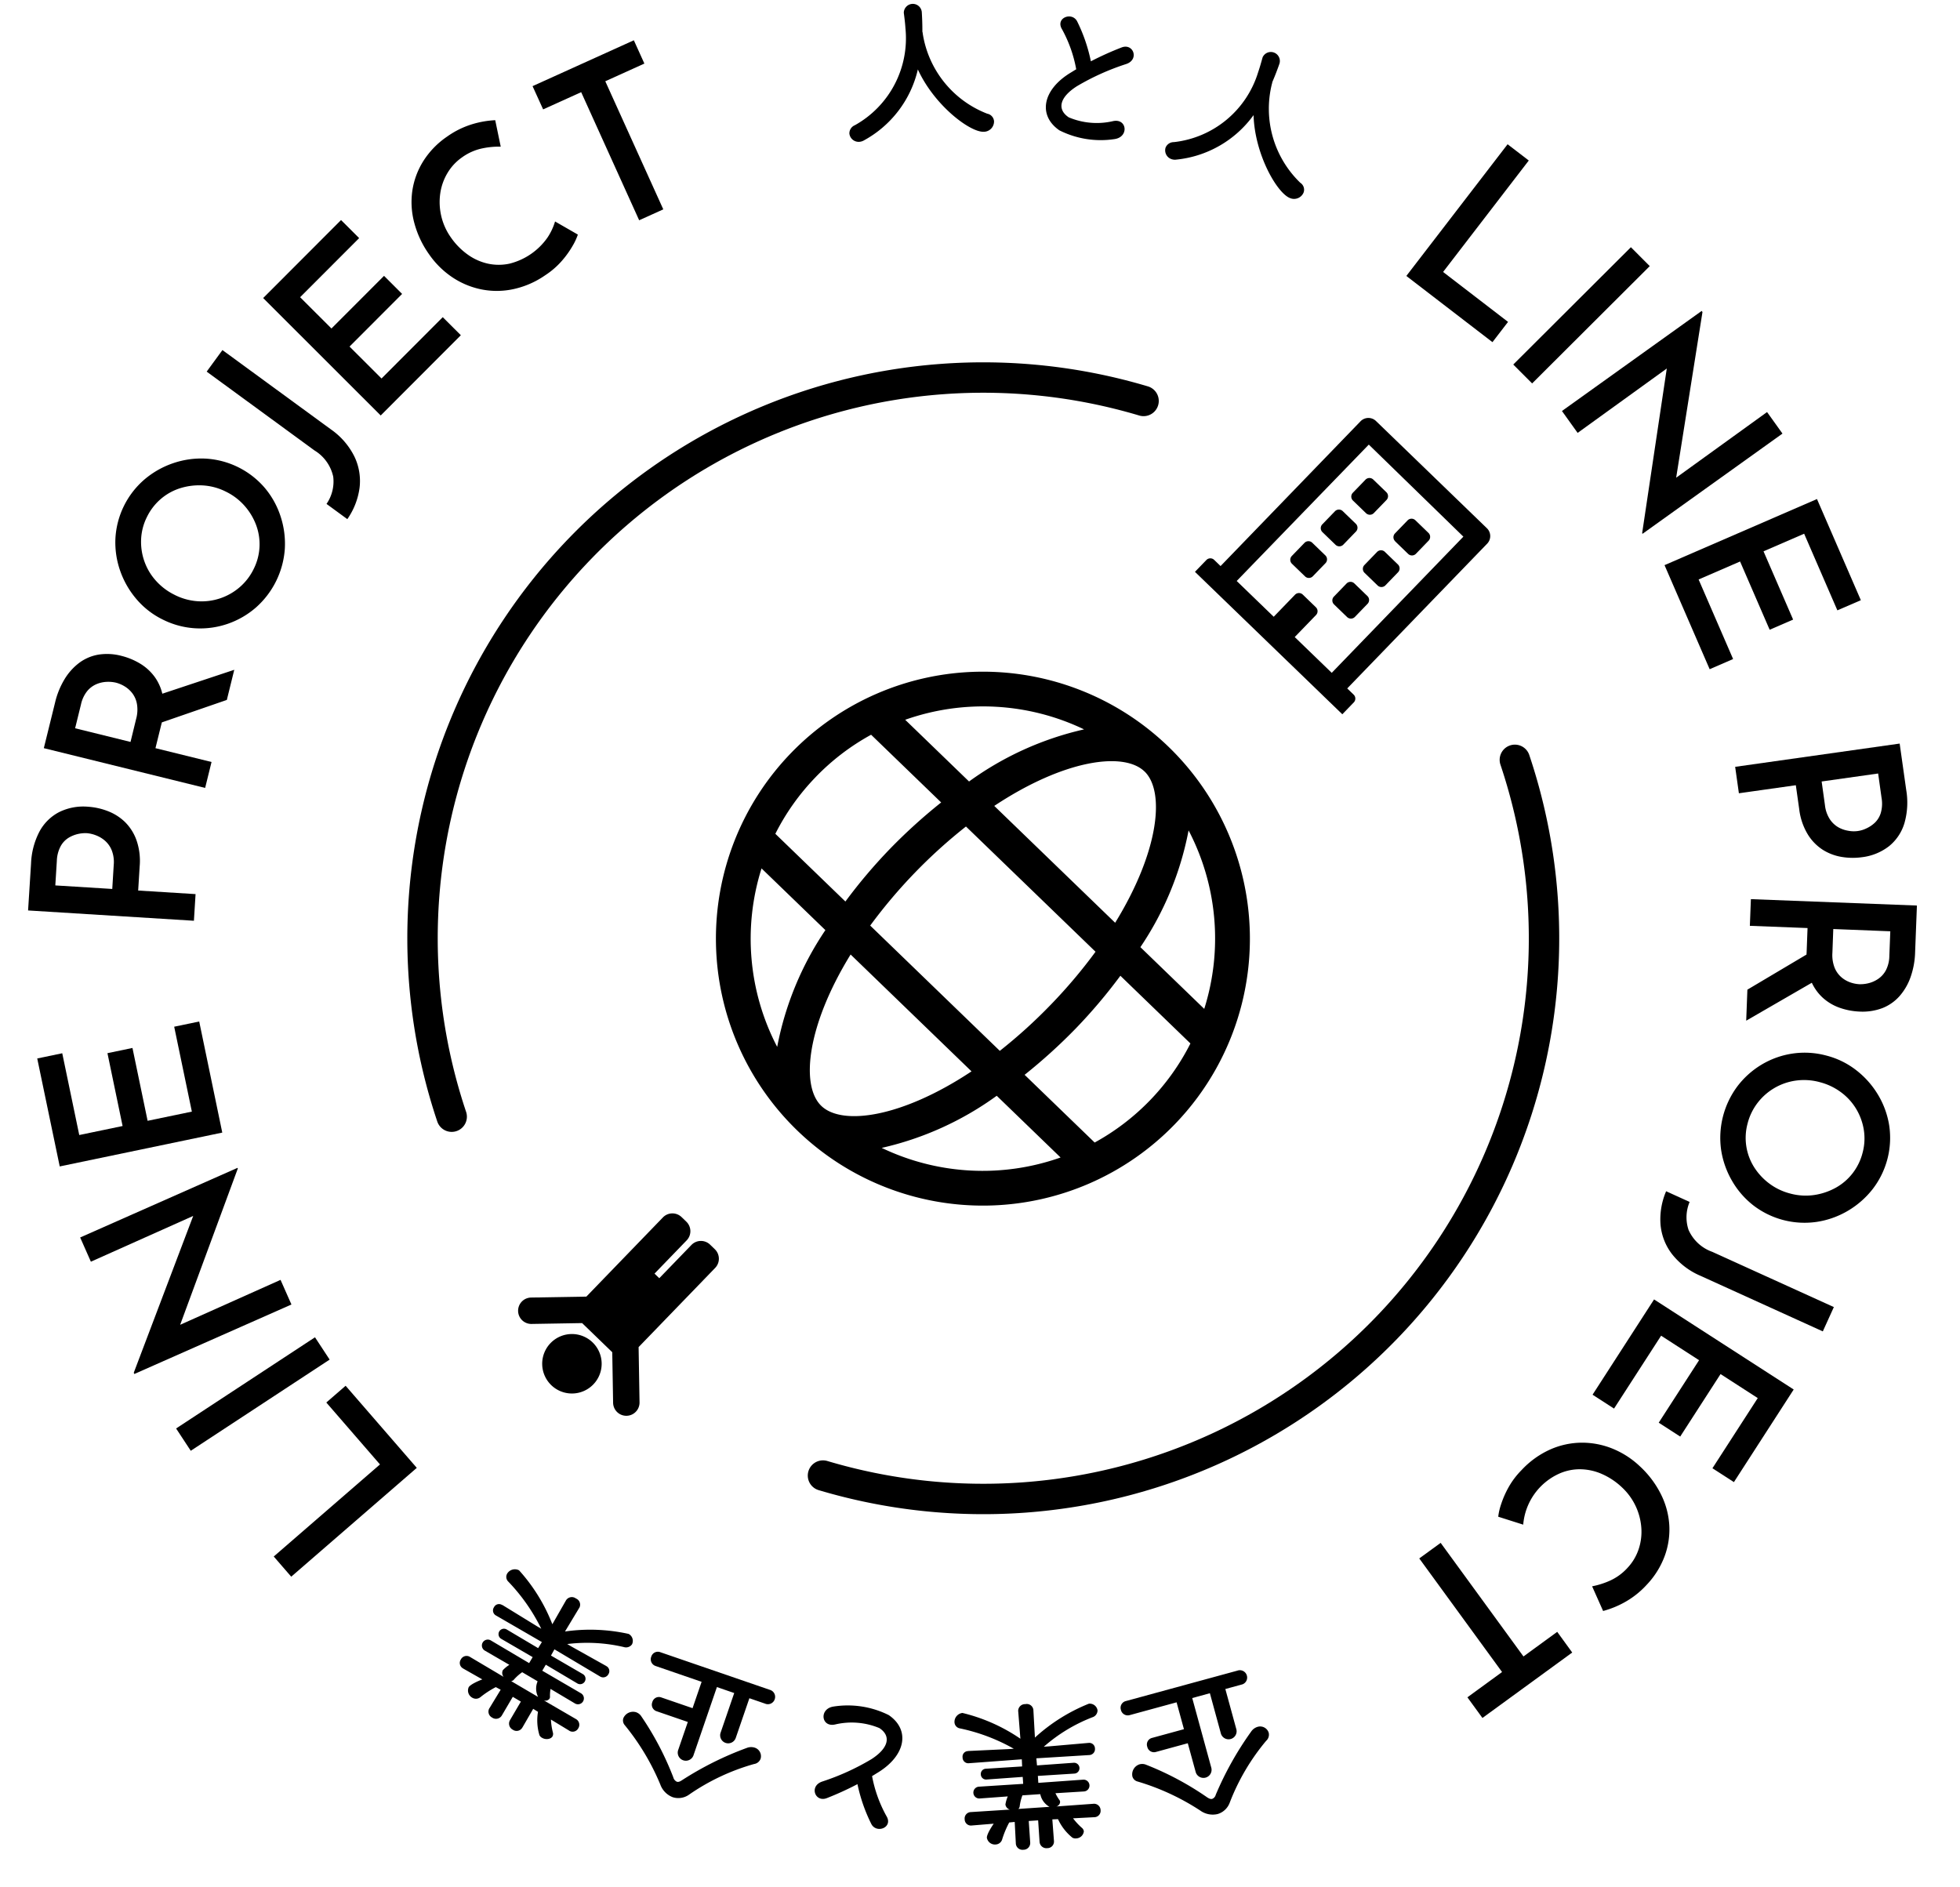 <svg xmlns="http://www.w3.org/2000/svg" width="128.931" height="124.16" viewBox="0 0 128.931 124.16">
  <g id="グループ_20" data-name="グループ 20" transform="translate(-1034.498 -593.885)">
    <g id="グループ_19" data-name="グループ 19" transform="matrix(0.719, 0.695, -0.695, 0.719, 1120.189, -267.658)">
      <g id="グループ_17" data-name="グループ 17" transform="translate(563.242 615.926)">
        <path id="パス_34" data-name="パス 34" d="M670.062,839.5l-1.75-.155.815-9.212-5.369-.475.148-1.675,7.118.629Z" transform="translate(-610.274 -715.15)"/>
        <path id="パス_35" data-name="パス 35" d="M654.349,837.352l-1.713-.385,2.4-10.663,1.713.386Z" transform="translate(-605.07 -714.364)"/>
        <path id="パス_36" data-name="パス 36" d="M632,817.916l4.714,10.7-.408-.392,2.807-6.994,1.641.667L636.5,832.367l-.084-.034-4.575-10.64.317.258-2.847,7.091-1.614-.656,4.259-10.487Z" transform="translate(-593.401 -710.431)"/>
        <path id="パス_37" data-name="パス 37" d="M614.5,821.412l-6-4.078.945-1.39,4.543,3.09,1.638-2.408-4.047-2.753.945-1.39,4.047,2.753,1.672-2.458-4.717-3.208.945-1.39,6.17,4.2Z" transform="translate(-584.419 -705.883)"/>
        <path id="パス_38" data-name="パス 38" d="M590.162,803.086a4.949,4.949,0,0,1-1.064-1.895,3.078,3.078,0,0,1,.038-1.818,3.592,3.592,0,0,1,1.126-1.583,4.373,4.373,0,0,1,1.12-.689,3.347,3.347,0,0,1,1.3-.275,3.184,3.184,0,0,1,1.386.328,4.144,4.144,0,0,1,1.361,1.1l1.033,1.21,2.878-2.455,1.14,1.336-8.314,7.094Zm3.978-3.71a2.125,2.125,0,0,0-.777-.61,1.666,1.666,0,0,0-.761-.14,1.965,1.965,0,0,0-.678.164,2.108,2.108,0,0,0-.509.305,2.154,2.154,0,0,0-.387.449,2.094,2.094,0,0,0-.272.617,1.492,1.492,0,0,0,.015.757,2.195,2.195,0,0,0,.486.859l1.052,1.233,2.855-2.436Z" transform="translate(-575.285 -700.571)"/>
        <path id="パス_39" data-name="パス 39" d="M578.869,783.643a5.32,5.32,0,0,1-.619-1.542,3.812,3.812,0,0,1-.051-1.447,2.947,2.947,0,0,1,.53-1.254,3.693,3.693,0,0,1,1.154-1,4.478,4.478,0,0,1,1.214-.48,3.278,3.278,0,0,1,1.333-.037,3.135,3.135,0,0,1,1.311.583,4.421,4.421,0,0,1,1.164,1.373l.8,1.376,3.284-1.91.883,1.519-9.448,5.494Zm4.585-2.927a2.274,2.274,0,0,0-.639-.74,1.635,1.635,0,0,0-.711-.3,1.847,1.847,0,0,0-.688.026,2.1,2.1,0,0,0-.575.221,2.213,2.213,0,0,0-.467.376,1.955,1.955,0,0,0-.384.579,1.615,1.615,0,0,0-.123.758,2.109,2.109,0,0,0,.313.911l.815,1.4,3.245-1.887Zm-.03-2.171,2.425-4.64,1.026,1.765-2.363,4.656Z" transform="translate(-570.219 -689.846)"/>
        <path id="パス_40" data-name="パス 40" d="M575.537,765.973a5.358,5.358,0,0,1-2.17.242,5.827,5.827,0,0,1-2.076-.593,5.642,5.642,0,0,1-1.708-1.312,5.512,5.512,0,0,1-1.328-4.123,5.792,5.792,0,0,1,.614-2.083A5.7,5.7,0,0,1,570.2,756.4a5.53,5.53,0,0,1,4.094-1.319,5.558,5.558,0,0,1,2.068.619,5.759,5.759,0,0,1,1.693,1.339,5.671,5.671,0,0,1,1.326,4.115,5.613,5.613,0,0,1-.586,2.05,5.541,5.541,0,0,1-1.317,1.686A5.478,5.478,0,0,1,575.537,765.973Zm-.567-1.71a3.938,3.938,0,0,0,1.368-.748,3.835,3.835,0,0,0,1.346-2.578,3.737,3.737,0,0,0-.172-1.514,3.617,3.617,0,0,0-1.9-2.189,4.04,4.04,0,0,0-1.423-.377,3.912,3.912,0,0,0-1.533.186,3.865,3.865,0,0,0-1.366.755,4.2,4.2,0,0,0-.937,1.154,3.626,3.626,0,0,0-.432,1.4,3.684,3.684,0,0,0,.17,1.507,3.613,3.613,0,0,0,.749,1.32,3.847,3.847,0,0,0,1.171.892,3.764,3.764,0,0,0,1.432.383A4.01,4.01,0,0,0,574.969,764.262Z" transform="translate(-565.575 -681.025)"/>
        <path id="パス_41" data-name="パス 41" d="M572.838,744.182a4.753,4.753,0,0,1,2.371.211,3.711,3.711,0,0,1,1.672,1.247,4.685,4.685,0,0,1,.849,2.035l-1.68.231a2.6,2.6,0,0,0-.925-1.592,2.682,2.682,0,0,0-2.092-.386l-8.7,1.2-.24-1.74Z" transform="translate(-563.641 -675.911)"/>
        <path id="パス_42" data-name="パス 42" d="M563.242,731.946l.117-7.25,1.682.027-.089,5.494,2.912.047.08-4.893,1.681.028-.079,4.893,2.972.048.092-5.7,1.681.027-.121,7.46Z" transform="translate(-563.242 -666.792)"/>
        <path id="パス_43" data-name="パス 43" d="M576.283,704.259a3.879,3.879,0,0,1,.268.773,6.21,6.21,0,0,1,.176,1.191,5.257,5.257,0,0,1-.128,1.451,5.817,5.817,0,0,1-.9,2.156,5.173,5.173,0,0,1-1.515,1.459,5.337,5.337,0,0,1-1.921.735,5.766,5.766,0,0,1-2.143-.036,6.376,6.376,0,0,1-2.14-.824,5.25,5.25,0,0,1-1.551-1.441,5.064,5.064,0,0,1-.822-1.908,5.511,5.511,0,0,1,.013-2.217,5.7,5.7,0,0,1,.631-1.749,6.23,6.23,0,0,1,.894-1.223l1.47,1a5.353,5.353,0,0,0-.786.915,3.5,3.5,0,0,0-.551,1.345,3.323,3.323,0,0,0,.019,1.4,3.612,3.612,0,0,0,.584,1.3,4.029,4.029,0,0,0,1.067,1.023,3.967,3.967,0,0,0,1.437.585,4.608,4.608,0,0,0,1.59.048,3.615,3.615,0,0,0,1.376-.492,3.343,3.343,0,0,0,1.023-.983,4.312,4.312,0,0,0,.612-2.962,3.865,3.865,0,0,0-.381-1.124Z" transform="translate(-564.301 -656.494)"/>
        <path id="パス_44" data-name="パス 44" d="M568.979,690.415l2.694-6.8,1.563.62-1.04,2.624,8.6,3.407-.642,1.619-8.6-3.408-1.012,2.554Z" transform="translate(-565.926 -647.6)"/>
        <path id="パス_45" data-name="パス 45" d="M597.288,657.134a.213.213,0,0,1,.07.05,6.763,6.763,0,0,0,6.722.848.548.548,0,0,1,.666.045.679.679,0,0,1,.007.958c-.61.669-3.558,1.026-5.978.075a7.152,7.152,0,0,1,.694,5.821.7.7,0,0,1-.153.279.613.613,0,0,1-.85.062.579.579,0,0,1-.12-.643,6.548,6.548,0,0,0-2.042-6.9c-.236-.216-.518-.444-.769-.643l-.023-.021a.593.593,0,0,1,.82-.853c.276.251.607.568.925.9Z" transform="translate(-578.262 -634.701)"/>
        <path id="パス_46" data-name="パス 46" d="M610.767,643.881c-.85-.221-.35-1.3.353-1.066a10.786,10.786,0,0,1,2.475,1.262,20.333,20.333,0,0,1,.817-2.055c.344-.755,1.4-.259.981.562a16.014,16.014,0,0,0-1.321,3.312c-.32,1.346.128,2.009,1.037,1.843a4.734,4.734,0,0,0,2.262-1.835c.519-.8,1.5-.006.9.769a6.048,6.048,0,0,1-3.013,2.109c-1.7.281-2.668-1.148-2.091-3.277.035-.132.062-.257.1-.38A8.664,8.664,0,0,0,610.767,643.881Z" transform="translate(-585.27 -627.962)"/>
        <path id="パス_47" data-name="パス 47" d="M632.555,631.147a.2.2,0,0,1,.045.073,6.764,6.764,0,0,0,5.866,3.387.545.545,0,0,1,.6.3.679.679,0,0,1-.364.885c-.822.38-3.676-.434-5.538-2.248a7.151,7.151,0,0,1-1.617,5.633.686.686,0,0,1-.25.2.612.612,0,0,1-.807-.272.579.579,0,0,1,.138-.639,6.548,6.548,0,0,0,.795-7.154c-.135-.29-.306-.61-.46-.891l-.014-.029a.593.593,0,0,1,1.087-.468c.157.338.339.758.5,1.188Z" transform="translate(-594.685 -622.321)"/>
        <path id="パス_48" data-name="パス 48" d="M660.644,617.606l1.745-.2,1.043,9.189,5.355-.608.189,1.671-7.1.806Z" transform="translate(-608.817 -616.619)"/>
        <path id="パス_49" data-name="パス 49" d="M680.275,616.337l1.756.032-.2,10.927-1.756-.032Z" transform="translate(-617.909 -616.118)"/>
        <path id="パス_50" data-name="パス 50" d="M697.777,629.159l-6.791-9.514.479.3-1.326,7.418-1.743-.319,2.034-11.12.089.016,6.644,9.487-.362-.188,1.345-7.522,1.713.313-2.036,11.135Z" transform="translate(-621.803 -615.926)"/>
        <path id="パス_51" data-name="パス 51" d="M714.947,622.735l6.7,2.779L721,627.067l-5.075-2.105-1.116,2.69,4.521,1.876-.645,1.553-4.52-1.876-1.139,2.746,5.269,2.186-.644,1.553-6.892-2.859Z" transform="translate(-632.266 -619.112)"/>
        <path id="パス_52" data-name="パス 52" d="M743.521,639.267a4.941,4.941,0,0,1,1.423,1.642,3.083,3.083,0,0,1,.329,1.788,3.594,3.594,0,0,1-.785,1.777,4.366,4.366,0,0,1-.958.9,3.341,3.341,0,0,1-1.223.531,3.182,3.182,0,0,1-1.422-.043,4.142,4.142,0,0,1-1.554-.8l-1.255-.978-2.325,2.984-1.385-1.08,6.717-8.621ZM740.37,643.7a2.114,2.114,0,0,0,.884.441,1.678,1.678,0,0,0,.773-.015,2,2,0,0,0,.632-.3,1.872,1.872,0,0,0,.725-.919,2.052,2.052,0,0,0,.143-.659,1.483,1.483,0,0,0-.167-.739,2.19,2.19,0,0,0-.648-.743l-1.279-1-2.307,2.961Z" transform="translate(-643.311 -625.958)"/>
        <path id="パス_53" data-name="パス 53" d="M757.342,652.589a5.359,5.359,0,0,1,.917,1.386,3.805,3.805,0,0,1,.341,1.406,2.945,2.945,0,0,1-.265,1.335,3.705,3.705,0,0,1-.929,1.214,4.475,4.475,0,0,1-1.092.715,3.272,3.272,0,0,1-1.3.305,3.139,3.139,0,0,1-1.4-.306,4.428,4.428,0,0,1-1.416-1.11l-1.062-1.185-2.83,2.532-1.171-1.309,8.145-7.288Zm-3.434,5.912-1.438,5.034-1.362-1.521,1.375-5.038Zm-.467-2.12a2.287,2.287,0,0,0,.775.6,1.646,1.646,0,0,0,.758.148,1.84,1.84,0,0,0,.668-.164,2.133,2.133,0,0,0,.518-.333,2.239,2.239,0,0,0,.382-.462,1.953,1.953,0,0,0,.259-.645,1.594,1.594,0,0,0-.031-.767,2.106,2.106,0,0,0-.491-.83l-1.081-1.209-2.8,2.5Z" transform="translate(-649.287 -632.003)"/>
        <path id="パス_54" data-name="パス 54" d="M764.78,670.783a5.363,5.363,0,0,1,2.075-.677,5.82,5.82,0,0,1,2.153.159,5.638,5.638,0,0,1,1.938.937,5.515,5.515,0,0,1,2.137,3.767,5.811,5.811,0,0,1-.178,2.164,5.706,5.706,0,0,1-.961,1.943A5.533,5.533,0,0,1,768.2,681.2a5.563,5.563,0,0,1-2.151-.187,5.761,5.761,0,0,1-1.93-.967,5.675,5.675,0,0,1-2.134-3.761,5.621,5.621,0,0,1,.157-2.126,5.546,5.546,0,0,1,.948-1.919A5.469,5.469,0,0,1,764.78,670.783Zm.9,1.56a3.945,3.945,0,0,0-1.187,1.01,3.835,3.835,0,0,0-.795,2.8,3.743,3.743,0,0,0,.476,1.447,3.617,3.617,0,0,0,2.3,1.759,4.045,4.045,0,0,0,1.47.08,3.93,3.93,0,0,0,1.463-.494,3.871,3.871,0,0,0,1.183-1.017,4.2,4.2,0,0,0,.684-1.32,3.619,3.619,0,0,0,.138-1.46,3.683,3.683,0,0,0-.472-1.441,3.625,3.625,0,0,0-1-1.141,3.872,3.872,0,0,0-1.328-.636,3.785,3.785,0,0,0-1.48-.083A4.012,4.012,0,0,0,765.682,672.343Z" transform="translate(-656.22 -641.26)"/>
        <path id="パス_55" data-name="パス 55" d="M770.2,697.729a4.752,4.752,0,0,1-2.365.276,3.707,3.707,0,0,1-1.891-.881,4.677,4.677,0,0,1-1.245-1.82l1.6-.569a2.6,2.6,0,0,0,1.229,1.372,2.685,2.685,0,0,0,2.126-.048l8.274-2.945.589,1.655Z" transform="translate(-657.505 -652.043)"/>
        <path id="パス_56" data-name="パス 56" d="M783.646,703.892l1.406,7.113-1.649.327-1.065-5.391-2.857.565.949,4.8-1.65.326-.949-4.8-2.916.576,1.106,5.6-1.65.326-1.447-7.319Z" transform="translate(-661.354 -657.086)"/>
        <path id="パス_57" data-name="パス 57" d="M776.838,732.8a3.844,3.844,0,0,1-.424-.7,6.272,6.272,0,0,1-.424-1.127,5.275,5.275,0,0,1-.181-1.446,5.835,5.835,0,0,1,.42-2.3,5.185,5.185,0,0,1,1.173-1.746,5.338,5.338,0,0,1,1.724-1.124,5.755,5.755,0,0,1,2.1-.417,6.38,6.38,0,0,1,2.265.354,5.248,5.248,0,0,1,1.819,1.081,5.059,5.059,0,0,1,1.206,1.693,5.529,5.529,0,0,1,.456,2.169,5.716,5.716,0,0,1-.249,1.843,6.191,6.191,0,0,1-.615,1.384l-1.648-.664a5.343,5.343,0,0,0,.576-1.06,3.5,3.5,0,0,0,.254-1.43,3.329,3.329,0,0,0-.315-1.369,3.6,3.6,0,0,0-.844-1.142,4.027,4.027,0,0,0-2.787-1.044,4.6,4.6,0,0,0-1.565.288,3.63,3.63,0,0,0-1.241.771,3.328,3.328,0,0,0-.792,1.176,4.044,4.044,0,0,0,.636,4.043Z" transform="translate(-662.704 -666.469)"/>
        <path id="パス_58" data-name="パス 58" d="M785.844,746.049l-1.255,7.2-1.656-.289.484-2.781-9.11-1.587.3-1.715,9.11,1.587.471-2.707Z" transform="translate(-662.001 -676.677)"/>
        <path id="パス_59" data-name="パス 59" d="M764.3,776.451a.479.479,0,0,1,.674-.2.474.474,0,0,1,.151.685l-.555.935,2.374,1.408a.528.528,0,0,1-.539.907l-2.373-1.409-.615,1.035,4.1,2.431a.533.533,0,0,1-.544.916l-1.7-1.006-1.109,1.869a.452.452,0,0,1-.646.15.447.447,0,0,1-.178-.639l1.109-1.869-1.576-.935-1.632,2.748a.463.463,0,0,1-.66.153.453.453,0,0,1-.164-.643Zm-.342,8.9a.664.664,0,0,1,.292-.261,19.651,19.651,0,0,1,4.39-1.26c.179-.029.283-.08.332-.162a.393.393,0,0,0-.022-.36,21.4,21.4,0,0,1-1.212-4.6.784.784,0,0,1,.09-.528.59.59,0,0,1,.79-.225.541.541,0,0,1,.251.5,14.338,14.338,0,0,0,1.1,4.58,1.216,1.216,0,0,1-.046,1.1,1.4,1.4,0,0,1-.982.632,15.643,15.643,0,0,0-4.293,1.491.473.473,0,0,1-.474,0A.694.694,0,0,1,763.955,785.356Z" transform="translate(-655.466 -690.914)"/>
        <path id="パス_60" data-name="パス 60" d="M748.869,799.969l1.841-1.956.214-.237a12.228,12.228,0,0,0-3.478,1.5.429.429,0,0,1-.53-.034.594.594,0,0,1-.056-.812A11.5,11.5,0,0,1,750.778,797l-1.374-1.213-.008-.007a.45.45,0,0,1,.036-.643.438.438,0,0,1,.636-.1l.008.007,1.338,1.238a11.686,11.686,0,0,1,1-4.065.516.516,0,0,1,.721-.081.479.479,0,0,1,.066.562,10.639,10.639,0,0,0-.949,3.61l.235-.261,1.7-1.957.008-.008a.374.374,0,0,1,.557-.029.392.392,0,0,1,.029.573l-2.352,2.571.355.306,1.607-1.794a.357.357,0,1,1,.529.479l-1.615,1.772.34.308,1.964-2.19a.389.389,0,1,1,.577.521l-1.258,1.376a2.815,2.815,0,0,0,.467.135.239.239,0,0,1,.154.068.325.325,0,0,1,.027.383l1.628-1.818a.43.43,0,0,1,.632-.032.419.419,0,0,1,.031.617l-.007.007-.952,1.022a4.149,4.149,0,0,0,.878.046.347.347,0,0,1,.23.079.525.525,0,0,1-.041.681.408.408,0,0,1-.212.139,3.357,3.357,0,0,1-1.527-.217l-.259.27,1.059.942.008.007a.433.433,0,0,1,.01.641.449.449,0,0,1-.653.056l-1.051-.951-.415.459,1.051.95a.444.444,0,0,1,.011.656.439.439,0,0,1-.638.055l-.008-.008-1.037-.966-.235.276a6.245,6.245,0,0,0,.433,1.11.466.466,0,0,1-.063.546.539.539,0,0,1-.727.09c-.024-.022-.181-.164-.321-.98l-.956,1.09-.007.008a.411.411,0,0,1-.61.023.421.421,0,0,1-.039-.624l1.73-1.9a.412.412,0,0,1-.44-.038,2.118,2.118,0,0,1-.259-.492l-1.235,1.383a.389.389,0,1,1-.577-.522l1.966-2.159-.34-.307-1.585,1.77a.347.347,0,0,1-.512.026.343.343,0,0,1-.018-.5l1.609-1.764-.341-.323-2.32,2.6a.376.376,0,0,1-.565.021.365.365,0,0,1-.036-.549Zm6.4-1.078a1.226,1.226,0,0,1-.989-.161l-.031-.013-.786.87a3.143,3.143,0,0,0,.364.63.263.263,0,0,1,.063.2Z" transform="translate(-649.095 -698.322)"/>
        <path id="パス_61" data-name="パス 61" d="M742.31,815.439c.851.218.355,1.3-.349,1.067a10.843,10.843,0,0,1-2.479-1.252,20.259,20.259,0,0,1-.808,2.057c-.341.756-1.395.264-.983-.558A15.945,15.945,0,0,0,739,813.438c.315-1.346-.135-2.007-1.043-1.838a4.734,4.734,0,0,0-2.253,1.842c-.516.807-1.5.013-.9-.766a6.039,6.039,0,0,1,3-2.118c1.7-.289,2.671,1.135,2.1,3.266-.035.132-.062.258-.1.381A8.668,8.668,0,0,0,742.31,815.439Z" transform="translate(-643.428 -706.979)"/>
        <path id="パス_62" data-name="パス 62" d="M721.56,818.516a.479.479,0,0,1,.667.218.473.473,0,0,1-.26.651l-.985.46,1.17,2.5a.527.527,0,0,1-.955.447l-1.17-2.5-1.091.51,2.019,4.314a.533.533,0,0,1-.965.451l-.835-1.785-1.969.921a.452.452,0,0,1-.618-.24.447.447,0,0,1,.212-.629l1.969-.921-.777-1.66-2.9,1.355a.464.464,0,0,1-.632-.246.452.452,0,0,1,.226-.623Zm-5.292,7.169a.666.666,0,0,1,.387-.052,19.621,19.621,0,0,1,4.339,1.429.441.441,0,0,0,.365.052c.1-.045.146-.139.184-.31a21.417,21.417,0,0,1,1.585-4.482.78.78,0,0,1,.372-.386.59.59,0,0,1,.78.259.54.54,0,0,1-.071.551,14.317,14.317,0,0,0-1.669,4.4,1.218,1.218,0,0,1-.657.884,1.4,1.4,0,0,1-1.167-.031,15.621,15.621,0,0,0-4.388-1.182.473.473,0,0,1-.393-.263A.694.694,0,0,1,716.268,825.684Z" transform="translate(-633.968 -710.692)"/>
        <path id="パス_63" data-name="パス 63" d="M695.725,830.111l2.622-.579.311-.075a12.216,12.216,0,0,0-3.715-.723.429.429,0,0,1-.419-.326.594.594,0,0,1,.411-.7,11.5,11.5,0,0,1,4.04,1.028l-.452-1.776,0-.01a.45.45,0,0,1,.392-.511.438.438,0,0,1,.582.276l0,.011.408,1.775a11.674,11.674,0,0,1,3.116-2.792.515.515,0,0,1,.641.338.48.48,0,0,1-.262.5,10.635,10.635,0,0,0-2.816,2.446l.342-.083,2.5-.66.01,0a.373.373,0,0,1,.476.29.39.39,0,0,1-.3.488l-3.391.8.121.452,2.337-.576a.357.357,0,1,1,.168.693l-2.332.553.108.445,2.854-.7a.389.389,0,1,1,.183.756l-1.814.428a2.807,2.807,0,0,0,.31.374.243.243,0,0,1,.089.143.325.325,0,0,1-.194.332l2.368-.584a.43.43,0,0,1,.54.33.419.419,0,0,1-.322.527l-.01,0-1.362.308a4.227,4.227,0,0,0,.7.532.345.345,0,0,1,.145.195c.053.218-.169.479-.417.539a.4.4,0,0,1-.253,0,3.351,3.351,0,0,1-1.139-1.039l-.364.077.343,1.374,0,.011a.432.432,0,0,1-.353.535.449.449,0,0,1-.57-.322l-.334-1.377-.6.145.333,1.377a.444.444,0,0,1-.361.548.439.439,0,0,1-.558-.315l0-.011-.312-1.382-.35.1a6.2,6.2,0,0,0-.267,1.161.466.466,0,0,1-.36.415.539.539,0,0,1-.651-.335c-.007-.031-.057-.238.287-.99l-1.4.361-.01,0a.41.41,0,0,1-.517-.324.421.421,0,0,1,.319-.537l2.5-.594a.411.411,0,0,1-.342-.279,2.111,2.111,0,0,1,.063-.552l-1.8.446a.389.389,0,1,1-.182-.756l2.839-.676-.107-.445-2.306.569a.357.357,0,1,1-.168-.693l2.322-.551-.1-.458-3.38.84a.376.376,0,0,1-.478-.3.366.366,0,0,1,.28-.473Zm5.9,2.716a1.227,1.227,0,0,1-.726-.69l-.018-.028-1.139.275a3.122,3.122,0,0,0-.054.726.264.264,0,0,1-.061.2Z" transform="translate(-624.663 -714.075)"/>
      </g>
      <path id="パス_64" data-name="パス 64" d="M679.632,796.07a1.956,1.956,0,1,1-1.955-1.956A1.956,1.956,0,0,1,679.632,796.07Zm-6.916-.037a.869.869,0,0,0,1.229,0l2.353-2.353h2.757l2.353,2.353a.869.869,0,0,0,1.23-1.229l-2.57-2.57v-7.246a.869.869,0,0,0-.869-.869h-.434a.869.869,0,0,0-.869.869v3.042h-.435v-3.042a.869.869,0,0,0-.869-.869h-.435a.87.87,0,0,0-.869.869v7.246l-2.57,2.57A.869.869,0,0,0,672.716,796.033Z" transform="translate(-51.105 -78.698)"/>
      <path id="パス_65" data-name="パス 65" d="M673.446,658.144v-1.2a.362.362,0,0,1,.361-.361h1.2a.362.362,0,0,1,.361.361v1.2a.363.363,0,0,1-.361.361h-1.2A.363.363,0,0,1,673.446,658.144Zm4.213.361h1.2a.363.363,0,0,0,.361-.361v-1.2a.362.362,0,0,0-.361-.361h-1.2a.362.362,0,0,0-.361.361v1.2A.363.363,0,0,0,677.659,658.5Zm-3.852,2.889h1.2a.362.362,0,0,0,.361-.361v-1.2a.363.363,0,0,0-.361-.361h-1.2a.363.363,0,0,0-.361.361v1.2A.362.362,0,0,0,673.807,661.394Zm3.852,0h1.2a.362.362,0,0,0,.361-.361v-1.2a.363.363,0,0,0-.361-.361h-1.2a.363.363,0,0,0-.361.361v1.2A.362.362,0,0,0,677.659,661.394Zm-2.287,2.528v-1.2a.362.362,0,0,0-.361-.361h-1.2a.362.362,0,0,0-.361.361v1.2a.362.362,0,0,0,.361.361h1.2A.362.362,0,0,0,675.372,663.922Zm2.287.361h1.2a.362.362,0,0,0,.361-.361v-1.2a.362.362,0,0,0-.361-.361h-1.2a.362.362,0,0,0-.361.361v1.2A.362.362,0,0,0,677.659,664.282Zm5.417,3.732V669.1H669.594v-1.083a.363.363,0,0,1,.361-.361h.587V654.412a.72.72,0,0,1,.722-.722h10.141a.72.72,0,0,1,.722.722v13.241h.587A.362.362,0,0,1,683.076,668.014Zm-11.089-.391h3.386v-2.016a.362.362,0,0,1,.361-.361h1.2a.362.362,0,0,1,.361.361v2.016h3.386V655.164l-8.682-.03Z" transform="translate(-49.763 -17.67)"/>
      <path id="パス_66" data-name="パス 66" d="M666.82,700.473a17.562,17.562,0,1,0,17.562,17.562A17.558,17.558,0,0,0,666.82,700.473ZM680.5,711.237h-5.842a20.61,20.61,0,0,0-3.059-7.726A15.364,15.364,0,0,1,680.5,711.237Zm-7.45,6.8a33.49,33.49,0,0,1-.3,4.532H660.892a33.9,33.9,0,0,1,0-9.064h11.854A33.489,33.489,0,0,1,673.051,718.035Zm-6.231-15.3c1.9,0,4.348,3.123,5.53,8.5H661.289C662.471,705.862,664.915,702.739,666.82,702.739Zm-4.78.772a20.637,20.637,0,0,0-3.059,7.726h-5.842A15.361,15.361,0,0,1,662.039,703.511Zm-10.516,14.524a15.2,15.2,0,0,1,.687-4.532h6.409a35.91,35.91,0,0,0-.3,4.532,34.662,34.662,0,0,0,.3,4.532h-6.409A15.205,15.205,0,0,1,651.524,718.035Zm1.615,6.8h5.842a20.609,20.609,0,0,0,3.059,7.726A15.363,15.363,0,0,1,653.139,724.833Zm13.681,8.5c-1.9,0-4.348-3.123-5.531-8.5H672.35c-1.182,5.375-3.625,8.5-5.53,8.5Zm4.78-.772a20.639,20.639,0,0,0,3.059-7.726H680.5A15.366,15.366,0,0,1,671.6,732.559Zm3.42-9.992a35.9,35.9,0,0,0,.3-4.532,34.657,34.657,0,0,0-.3-4.532h6.409a15.293,15.293,0,0,1,0,9.064Z" transform="translate(-40.248 -39.56)"/>
      <g id="グループ_18" data-name="グループ 18" transform="translate(589.684 645.697)">
        <path id="パス_67" data-name="パス 67" d="M632.839,671.877a36.884,36.884,0,0,0,0,65.485" transform="translate(-612.936 -671.877)" fill="none" stroke="#000" stroke-linecap="round" stroke-miterlimit="10" stroke-width="2"/>
        <path id="パス_68" data-name="パス 68" d="M714.183,737.362a36.884,36.884,0,0,0,0-65.485" transform="translate(-660.31 -671.877)" fill="none" stroke="#000" stroke-linecap="round" stroke-miterlimit="10" stroke-width="2"/>
      </g>
    </g>
  </g>
</svg>
